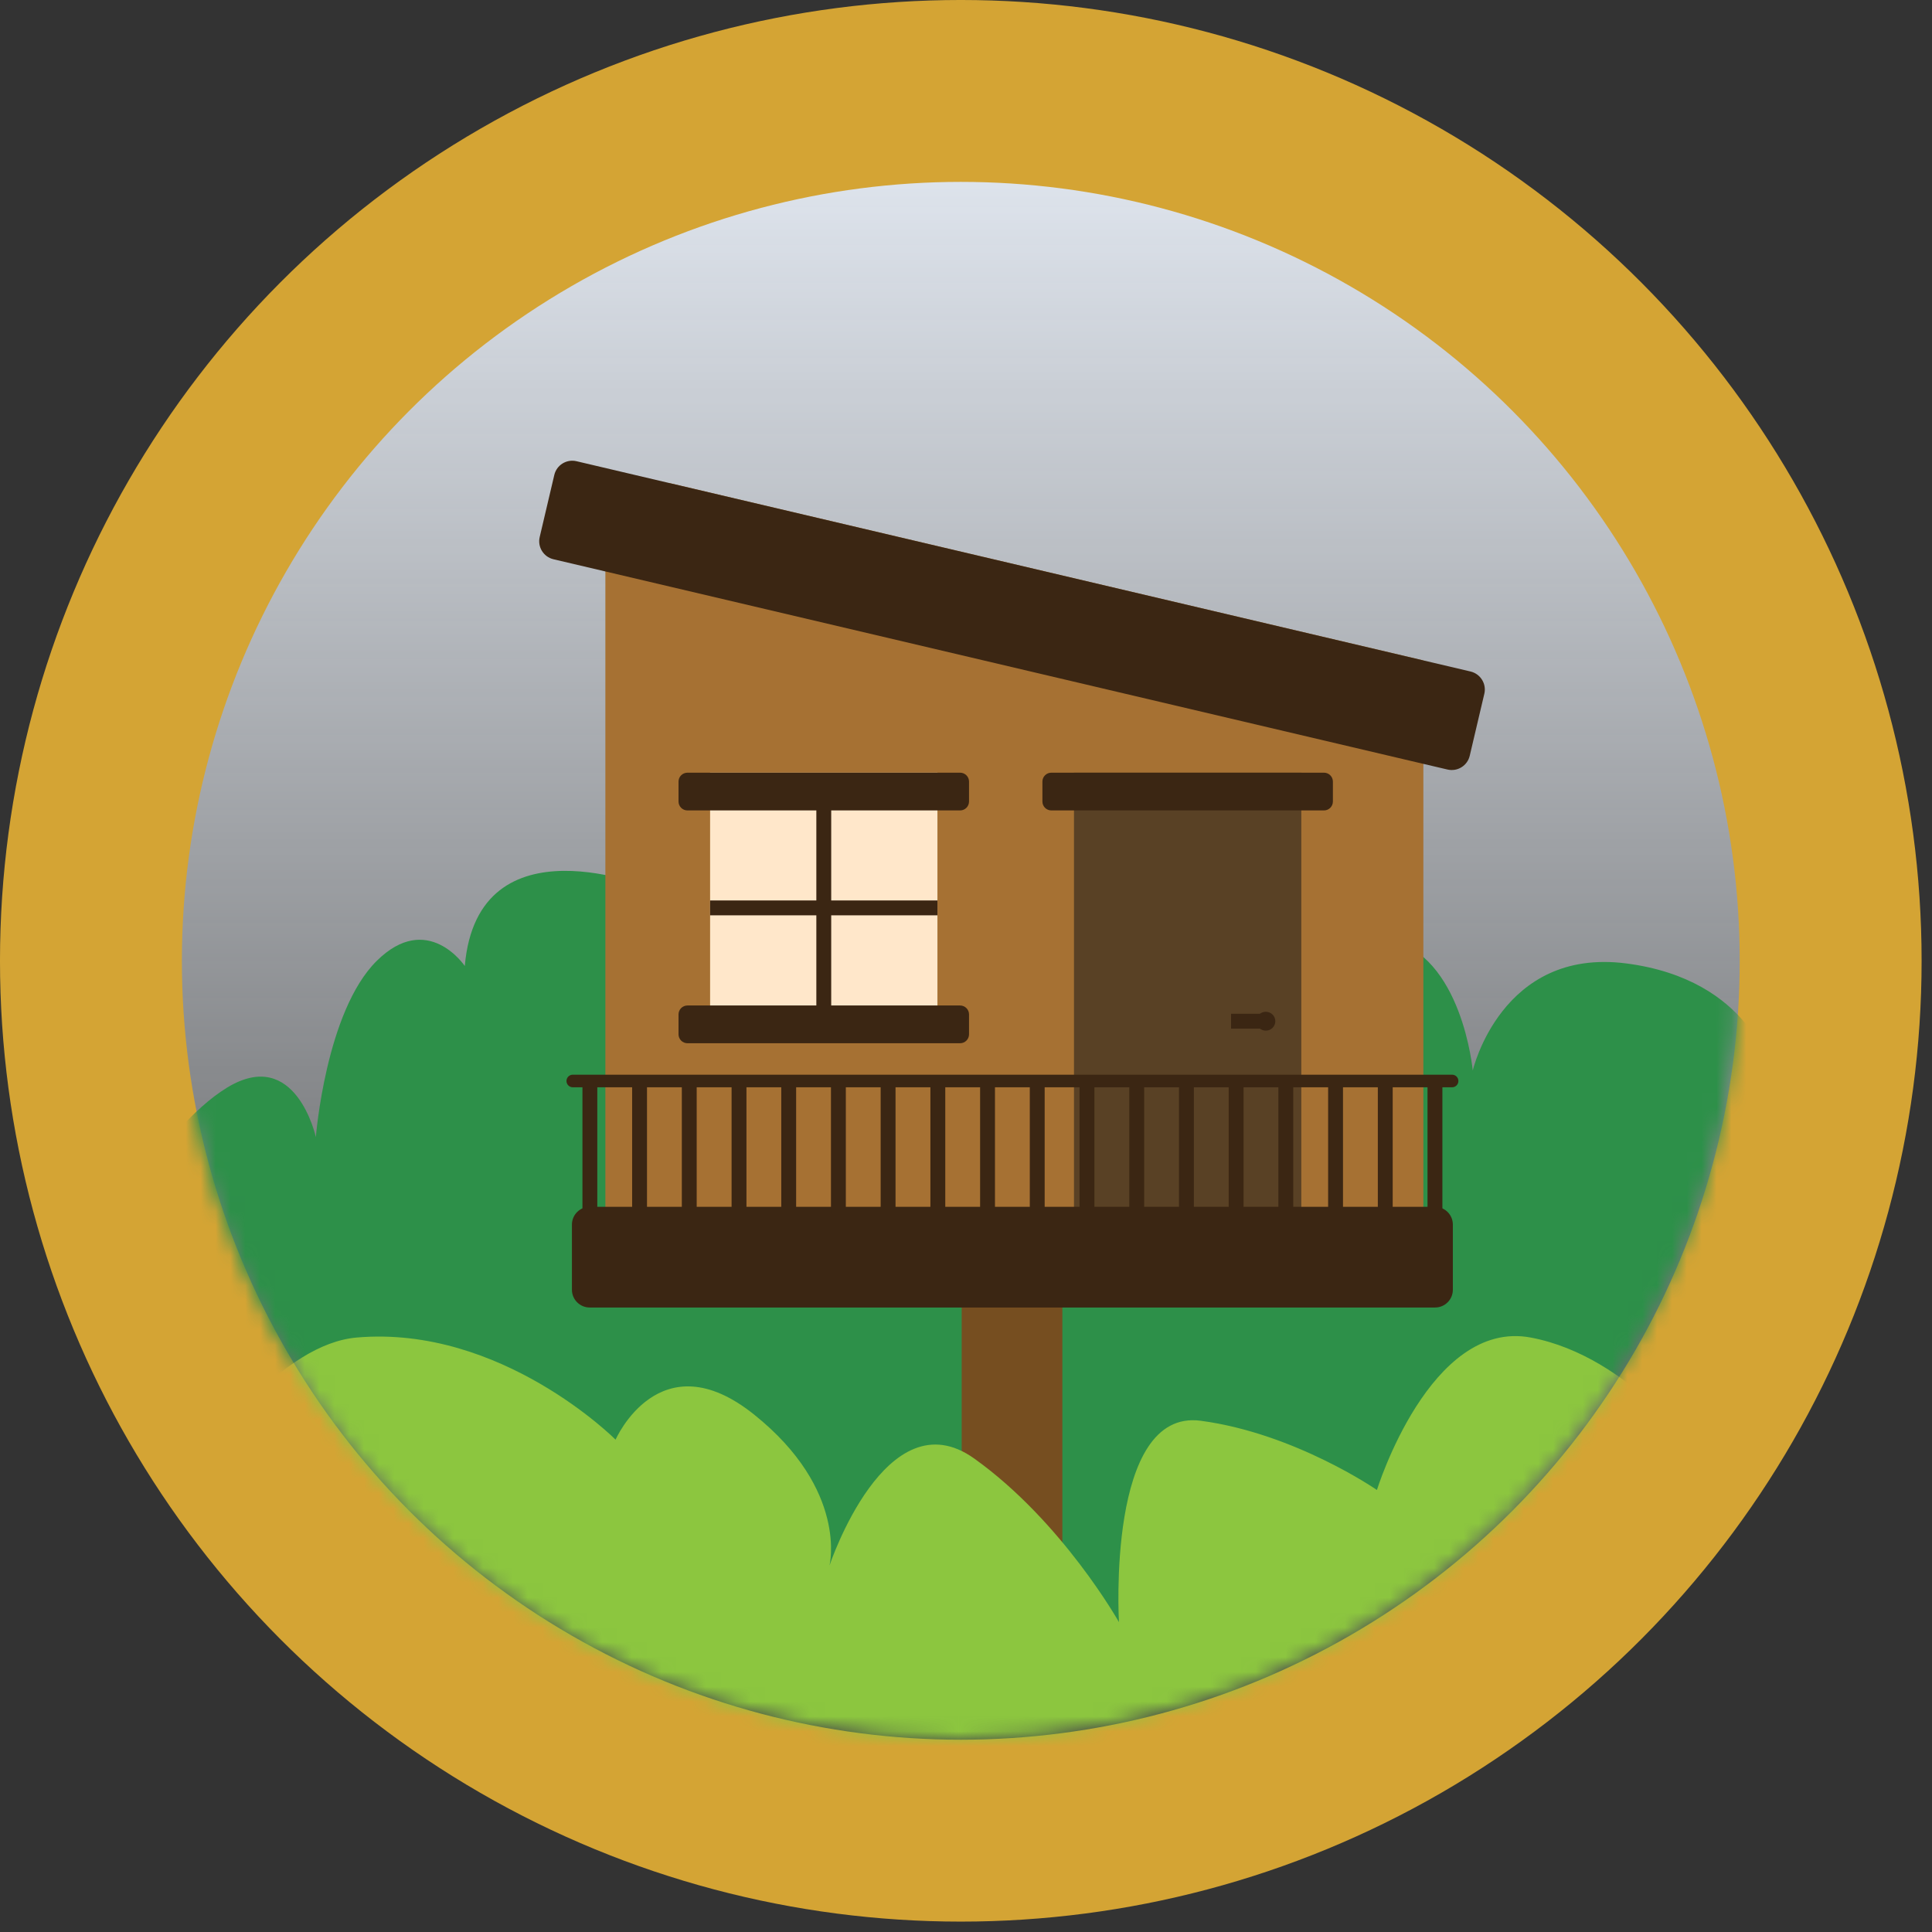 <svg width="130" height="130" viewBox="0 0 130 130" fill="none" xmlns="http://www.w3.org/2000/svg">
<rect x="0" y="0" width="130" height="130" fill="#333333" stroke="none"/>
<circle cx="64.65" cy="64.65" r="58.531" fill="url(#paint0_linear_3196_16971)" stroke="#D4A434" stroke-width="12.239" stroke-linecap="round" stroke-linejoin="round"/>
<mask id="mask0_3196_16971" style="mask-type:alpha" maskUnits="userSpaceOnUse" x="12" y="12" width="105" height="105">
<circle cx="64.5" cy="64.5" r="52.5" fill="#D9D9D9"/>
</mask>
<g mask="url(#mask0_3196_16971)">
<g clip-path="url(#clip0_3196_16971)">
<path d="M43.898 59.797C43.898 59.797 32.154 54.868 31.275 65C31.275 65 28.768 61.262 25.342 64.663C21.916 68.063 21.253 76.515 21.253 76.515C21.253 76.515 19.911 70.366 15.279 73.184C10.647 76.002 5.623 85.173 5.623 85.173C5.623 85.173 50.233 119.951 50.707 119.585C51.181 119.219 100.242 116.151 100.242 116.151L120.205 100.368L127.652 75.714C127.652 75.714 125.686 67.777 119.158 72.058C119.158 72.058 117.816 65.909 109.418 64.826C101.02 63.744 99.098 72.034 99.098 72.034C99.098 72.034 98.392 64.259 93.407 63.19C88.422 62.12 43.898 59.797 43.898 59.797Z" fill="#2D9049"/>
<path d="M71.484 127.608V86.455C71.484 85.894 71.029 85.439 70.468 85.439H65.726C65.165 85.439 64.71 85.894 64.71 86.455V127.608C64.71 128.17 65.165 128.624 65.726 128.624H70.468C71.029 128.624 71.484 128.17 71.484 127.608Z" fill="#764E20"/>
<path d="M2.996 116C2.996 116 14.259 90.847 23.997 90C33.735 89.153 41.421 96.871 41.421 96.871C41.421 96.871 44.384 90.096 50.735 95.177C57.086 100.258 55.816 105.338 55.816 105.338C55.816 105.338 59.626 93.907 65.554 98.141C71.481 102.375 75.292 109.149 75.292 109.149C75.292 109.149 74.445 94.754 80.796 95.6C87.147 96.447 92.65 100.258 92.65 100.258C92.65 100.258 96.223 88.73 102.997 90C109.771 91.27 114.497 98.141 114.497 98.141C114.497 98.141 121.146 77.818 127.497 81.629C133.848 85.439 130.755 94.754 130.755 94.754C130.755 94.754 106.199 127.778 105.352 128.201C104.505 128.625 70.634 132.012 68.941 132.012C67.247 132.012 29.566 126.084 29.566 126.084L2.996 116Z" fill="#8CC63F"/>
<path d="M95.775 44.438V82.899H40.734V32.516H45.091L95.775 44.438Z" fill="#A67133"/>
<path d="M63.078 51.992H47.781V68.927H63.078V51.992Z" fill="#FFE7CA"/>
<path d="M64.603 67.657H46.258C45.925 67.657 45.656 67.926 45.656 68.258V69.596C45.656 69.928 45.925 70.197 46.258 70.197H64.603C64.935 70.197 65.204 69.928 65.204 69.596V68.258C65.204 67.926 64.935 67.657 64.603 67.657Z" fill="#3B2613"/>
<path d="M64.603 51.992H46.258C45.925 51.992 45.656 52.261 45.656 52.593V53.931C45.656 54.263 45.925 54.532 46.258 54.532H64.603C64.935 54.532 65.204 54.263 65.204 53.931V52.593C65.204 52.261 64.935 51.992 64.603 51.992Z" fill="#3B2613"/>
<path d="M87.563 51.992H72.266V81.629H87.563V51.992Z" fill="#594125"/>
<path d="M89.087 51.992H70.742C70.41 51.992 70.141 52.261 70.141 52.593V53.931C70.141 54.263 70.41 54.532 70.742 54.532H89.087C89.419 54.532 89.688 54.263 89.688 53.931V52.593C89.688 52.261 89.419 51.992 89.087 51.992Z" fill="#3B2613"/>
<path d="M55.43 53.262V68.919" stroke="#3B2613" stroke-miterlimit="10"/>
<path d="M63.078 61.09H47.781" stroke="#3B2613" stroke-miterlimit="10"/>
<path d="M85.385 68.715H85.101H82.836" fill="#3B2613"/>
<path d="M85.385 68.715H85.101H82.836" stroke="#3B2613" stroke-miterlimit="10"/>
<path d="M85.174 69.35C85.528 69.35 85.814 69.066 85.814 68.715C85.814 68.364 85.528 68.08 85.174 68.08C84.821 68.08 84.535 68.364 84.535 68.715C84.535 69.066 84.821 69.35 85.174 69.35Z" fill="#3B2613"/>
<path d="M96.565 81.205H39.678C39.019 81.205 38.484 81.74 38.484 82.399V86.785C38.484 87.445 39.019 87.979 39.678 87.979H96.565C97.224 87.979 97.759 87.445 97.759 86.785V82.399C97.759 81.74 97.224 81.205 96.565 81.205Z" fill="#3B2613"/>
<path d="M99.878 46.678L98.895 50.853C98.739 51.522 98.07 51.937 97.401 51.78L95.775 51.399L40.735 38.452L37.237 37.63C36.569 37.469 36.158 36.801 36.315 36.136L37.297 31.961C37.453 31.292 38.122 30.877 38.791 31.034L45.091 32.516L95.775 44.438L98.95 45.184C99.619 45.344 100.034 46.014 99.878 46.678Z" fill="#3B2613"/>
<path d="M46.379 72.737V81.628" stroke="#3B2613" stroke-miterlimit="10"/>
<path d="M49.727 72.737V81.628" stroke="#3B2613" stroke-miterlimit="10"/>
<path d="M39.691 72.737V81.628" stroke="#3B2613" stroke-miterlimit="10"/>
<path d="M43.035 72.737V81.628" stroke="#3B2613" stroke-miterlimit="10"/>
<path d="M53.07 72.737V81.628" stroke="#3B2613" stroke-miterlimit="10"/>
<path d="M56.414 72.737V81.628" stroke="#3B2613" stroke-miterlimit="10"/>
<path d="M59.758 72.737V81.628" stroke="#3B2613" stroke-miterlimit="10"/>
<path d="M63.105 72.737V81.628" stroke="#3B2613" stroke-miterlimit="10"/>
<path d="M66.449 72.737V81.628" stroke="#3B2613" stroke-miterlimit="10"/>
<path d="M69.793 72.737V81.628" stroke="#3B2613" stroke-miterlimit="10"/>
<path d="M73.141 72.737V81.628" stroke="#3B2613" stroke-miterlimit="10"/>
<path d="M76.488 72.737V81.628" stroke="#3B2613" stroke-miterlimit="10"/>
<path d="M79.832 72.737V81.628" stroke="#3B2613" stroke-miterlimit="10"/>
<path d="M83.176 72.737V81.628" stroke="#3B2613" stroke-miterlimit="10"/>
<path d="M86.519 72.737V81.628" stroke="#3B2613" stroke-miterlimit="10"/>
<path d="M89.867 72.737V81.628" stroke="#3B2613" stroke-miterlimit="10"/>
<path d="M93.211 72.737V81.628" stroke="#3B2613" stroke-miterlimit="10"/>
<path d="M96.555 72.737V81.628" stroke="#3B2613" stroke-miterlimit="10"/>
<path d="M97.709 72.314H38.541C38.307 72.314 38.117 72.504 38.117 72.737C38.117 72.971 38.307 73.161 38.541 73.161H97.709C97.943 73.161 98.132 72.971 98.132 72.737C98.132 72.504 97.943 72.314 97.709 72.314Z" fill="#3B2613"/>
</g>
</g>
<defs>
<linearGradient id="paint0_linear_3196_16971" x1="64.65" y1="0" x2="64.65" y2="129.3" gradientUnits="userSpaceOnUse">
<stop stop-color="#EEF5FF"/>
<stop offset="1" stop-color="#F8FBFF" stop-opacity="0"/>
</linearGradient>
<clipPath id="clip0_3196_16971">
<rect width="120.03" height="101.012" fill="white" transform="translate(10.727 31)"/>
</clipPath>
</defs>
</svg>
